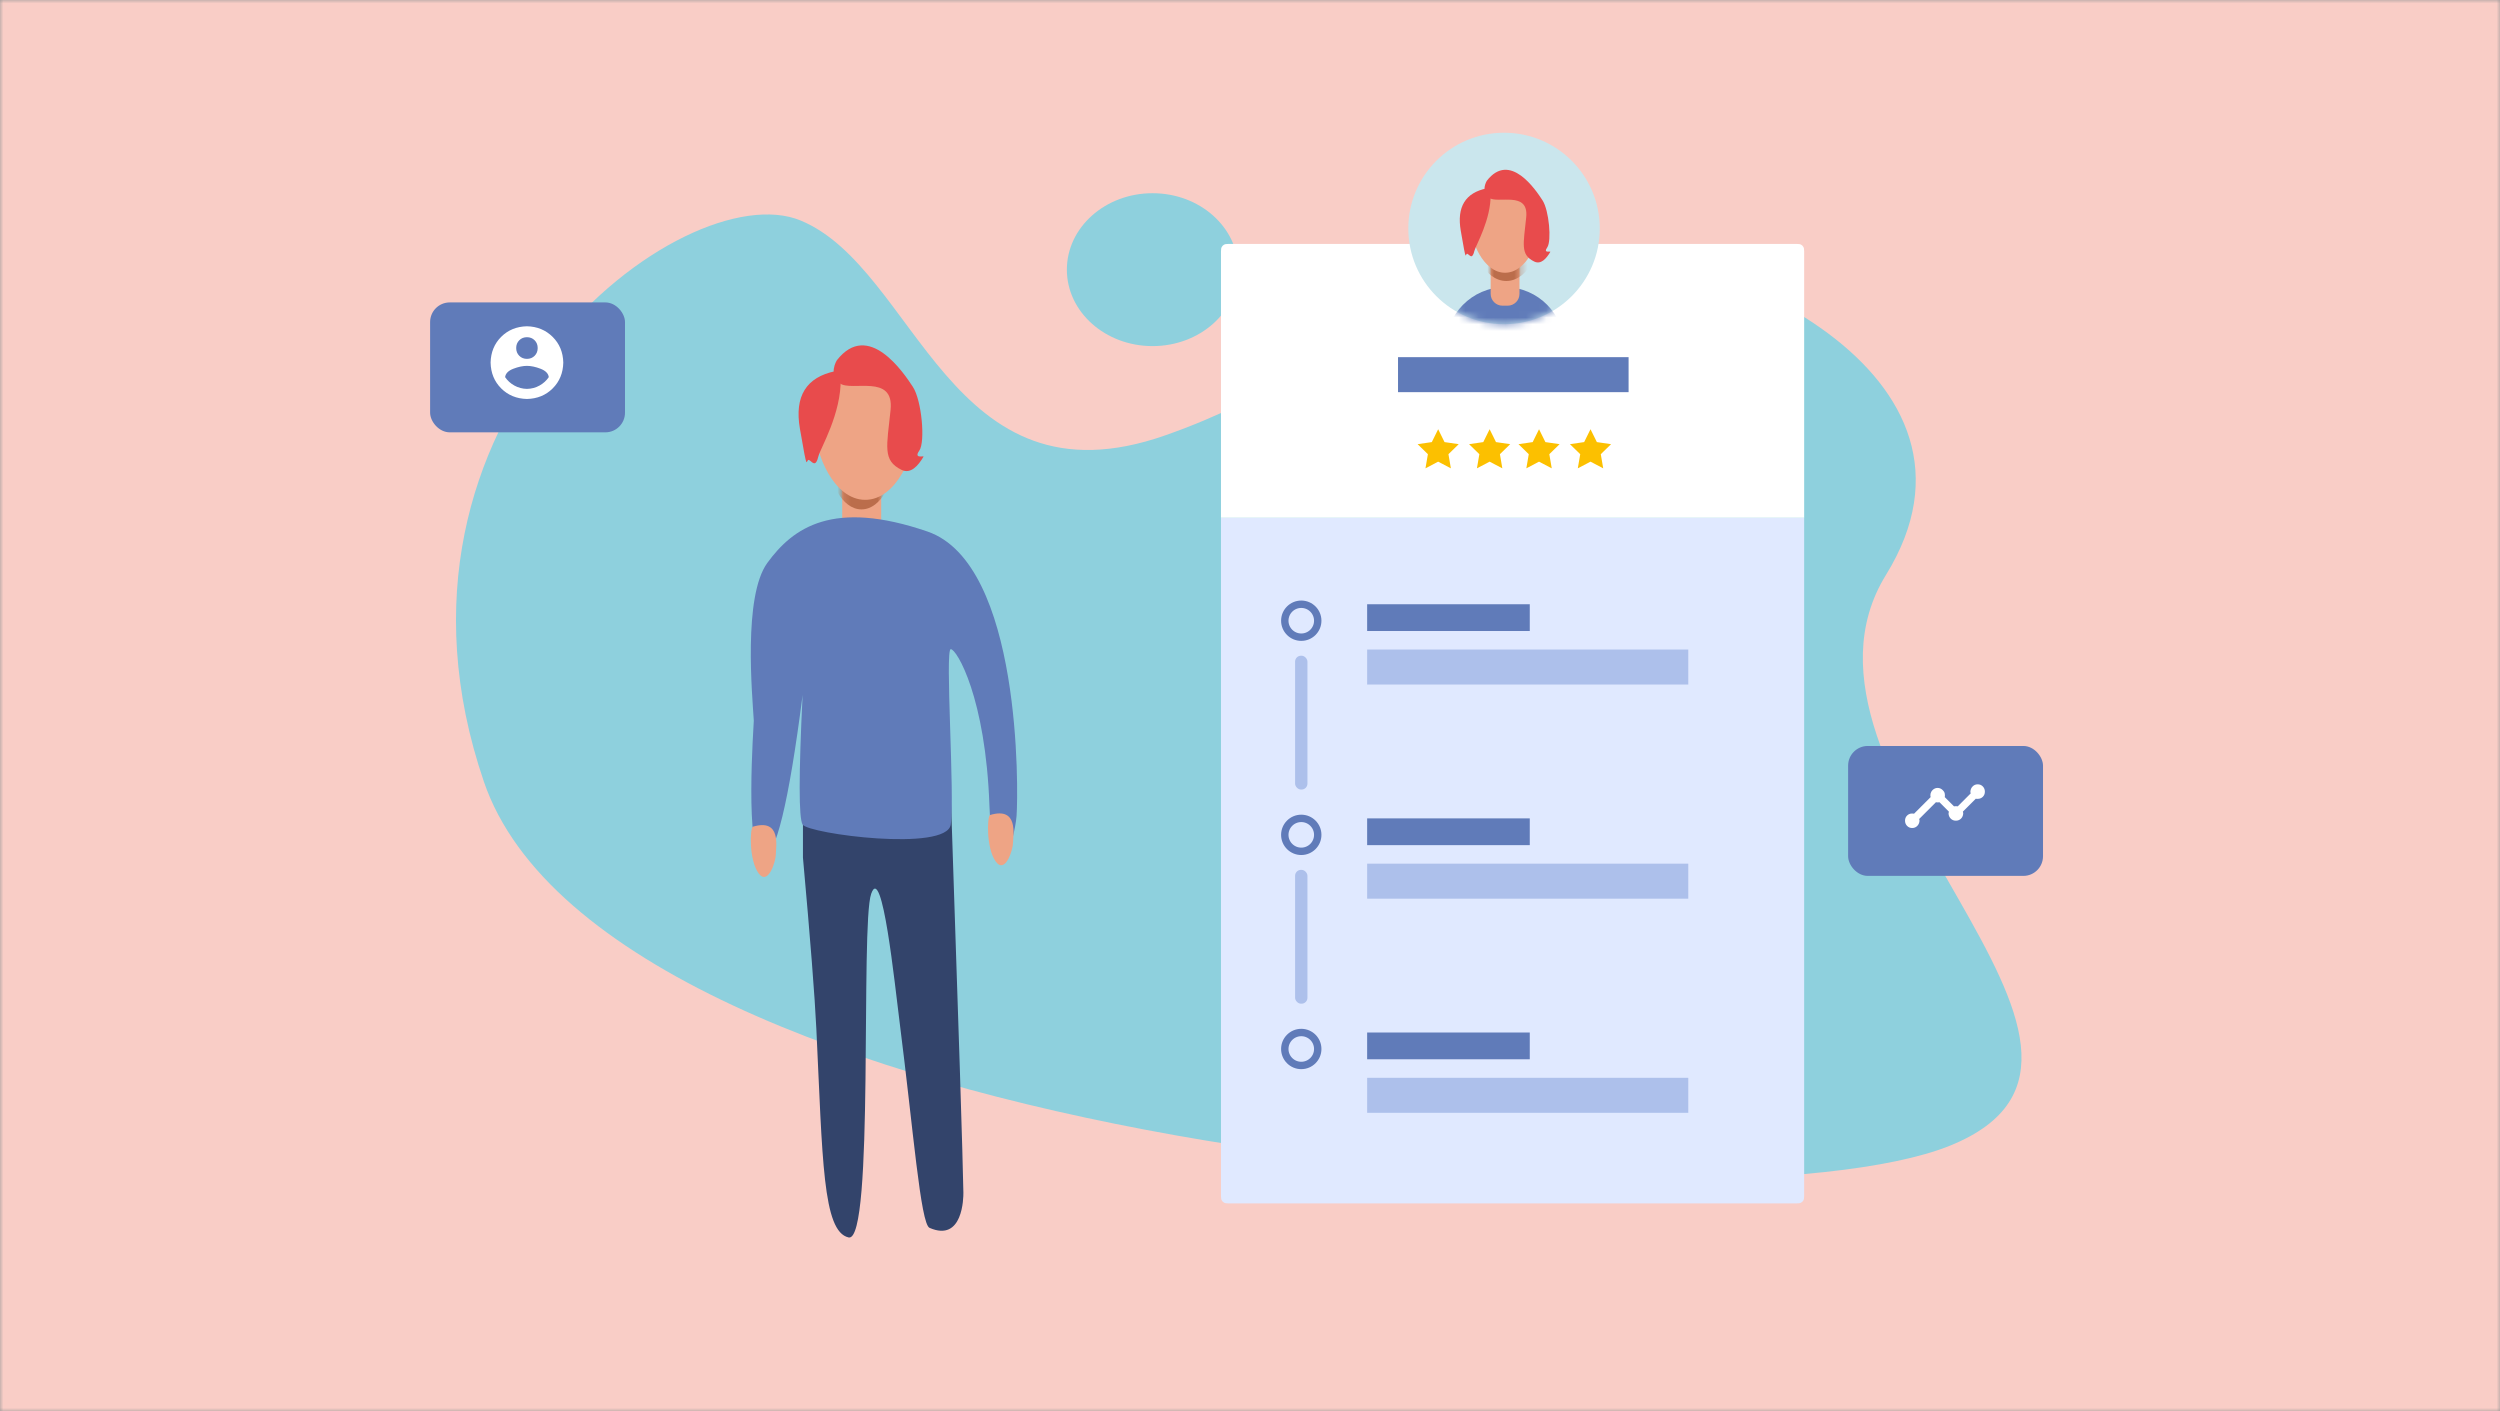 <?xml version="1.0" encoding="UTF-8"?>
<svg width="372px" height="210px" viewBox="0 0 372 210" version="1.1" xmlns="http://www.w3.org/2000/svg" xmlns:xlink="http://www.w3.org/1999/xlink">
    <rect x="0" y="0" width="372" height="210" fill="#333333" stroke="none"/>
    <!-- Generator: Sketch 55.2 (78181) - https://sketchapp.com -->
    <title>video tile/ memberships</title>
    <desc>Created with Sketch.</desc>
    <defs>
        <rect id="path-1" x="0" y="0" width="372" height="210"></rect>
        <linearGradient x1="51.491%" y1="0%" x2="51.491%" y2="92.041%" id="linearGradient-3">
            <stop stop-color="#F9CDC6" offset="0%"></stop>
            <stop stop-color="#F9CDC6" offset="100%"></stop>
        </linearGradient>
        <ellipse id="path-4" cx="14.244" cy="14.247" rx="14.244" ry="14.247"></ellipse>
        <path d="M0,0 L4.289,0 L4.289,4.674 C4.289,5.646 3.501,6.434 2.529,6.434 L1.76,6.434 C0.788,6.434 5.50702369e-16,5.646 0,4.674 L0,0 Z" id="path-6"></path>
        <path d="M0.232,0 L6.032,0 L6.032,6.705 C6.032,7.81 5.137,8.705 4.032,8.705 L2.232,8.705 C1.127,8.705 0.232,7.81 0.232,6.705 L0.232,0 Z" id="path-8"></path>
    </defs>
    <g id="video-tile/-memberships" stroke="none" stroke-width="1" fill="none" fill-rule="evenodd">
        <g id="Group-2">
            <mask id="mask-2" fill="white">
                <use xlink:href="#path-1"></use>
            </mask>
            <rect stroke="#979797" stroke-width="0.5" x="0.25" y="0.25" width="371.5" height="209.5"></rect>
            <g id="bg/-red" mask="url(#mask-2)">
                <rect id="Rectangle" fill="#F9CDC6" x="0" y="0" width="372" height="210"></rect>
                <rect id="Rectangle" fill="url(#linearGradient-3)" x="0" y="0" width="372" height="210"></rect>
                <rect id="Rectangle" fill="url(#linearGradient-3)" x="0" y="0" width="372" height="210"></rect>
            </g>
            <path d="M72,116.306 C53.514,62.176 101.781,25.627 119.14,32.814 C136.499,40 141.181,76.118 173.424,64.768 C205.666,53.418 206.402,36.497 231.174,36.253 C255.946,36.009 298.987,55.789 280.637,85.539 C262.287,115.289 324.835,156.529 290.097,170.5 C255.359,184.471 90.486,170.436 72,116.306 Z" id="bg" fill="#8ED0DD" mask="url(#mask-2)"></path>
            <ellipse id="Oval" fill="#8ED0DD" mask="url(#mask-2)" cx="171.5" cy="40.125" rx="12.75" ry="11.375"></ellipse>
            <g id="booster-/-profile" mask="url(#mask-2)">
                <g transform="translate(111.5, 19.75)">
                    <g id="Group-4" transform="translate(70.182, 0)">
                        <g id="Group-10-Copy">
                            <g id="illustration/-card">
                                <g id="card">
                                    <g id="Group-14" transform="translate(0, 57.293)">
                                        <path d="M1.128,2.22150837e-15 L85.649,1.02254107e-16 C86.042,-5.9412581e-17 86.184,0.041 86.327,0.118 C86.471,0.194 86.583,0.307 86.66,0.45 C86.737,0.594 86.777,0.736 86.777,1.128 L86.777,102.025 L0,102.025 L8.70617827e-17,1.128 C-5.0585403e-17,0.736 0.041,0.594 0.118,0.45 C0.194,0.307 0.307,0.194 0.45,0.118 C0.594,0.041 0.736,-1.29076034e-15 1.128,2.22150837e-15 Z" id="Rectangle-6-Copy-2" fill="#E0E9FF" transform="translate(43.389, 51.012) scale(1, -1) translate(-43.389, -51.012) "></path>
                                        <g id="Group-13" transform="translate(9.496, 12.868)">
                                            <rect id="Rectangle-3-Copy-12" fill="#607BB9" x="12.253" y="0" width="24.199" height="3.983"></rect>
                                            <rect id="Rectangle-3-Copy-13" fill="#ADC0EB" x="12.253" y="6.74" width="47.786" height="5.208"></rect>
                                            <ellipse id="Oval-5" stroke="#607BB9" stroke-width="1.1" fill-rule="nonzero" cx="2.451" cy="2.451" rx="2.451" ry="2.451"></ellipse>
                                            <rect id="Rectangle-5" fill="#ADC0EB" fill-rule="nonzero" x="1.532" y="7.66" width="1.838" height="19.915" rx="0.88"></rect>
                                        </g>
                                        <g id="Group-13-Copy" transform="translate(9.496, 44.732)">
                                            <rect id="Rectangle-3-Copy-12" fill="#607BB9" x="12.253" y="0" width="24.199" height="3.983"></rect>
                                            <rect id="Rectangle-3-Copy-13" fill="#ADC0EB" x="12.253" y="6.74" width="47.786" height="5.208"></rect>
                                            <ellipse id="Oval-5" stroke="#607BB9" stroke-width="1.1" fill-rule="nonzero" cx="2.451" cy="2.451" rx="2.451" ry="2.451"></ellipse>
                                            <rect id="Rectangle-5" fill="#ADC0EB" fill-rule="nonzero" x="1.532" y="7.66" width="1.838" height="19.915" rx="0.88"></rect>
                                        </g>
                                        <g id="Group-13-Copy-2" transform="translate(9.496, 76.595)">
                                            <rect id="Rectangle-3-Copy-12" fill="#607BB9" x="12.253" y="0" width="24.199" height="3.983"></rect>
                                            <rect id="Rectangle-3-Copy-13" fill="#ADC0EB" x="12.253" y="6.74" width="47.786" height="5.208"></rect>
                                            <ellipse id="Oval-5" stroke="#607BB9" stroke-width="1.1" fill-rule="nonzero" cx="2.451" cy="2.451" rx="2.451" ry="2.451"></ellipse>
                                        </g>
                                    </g>
                                    <path d="M1.128,16.545 L85.649,16.545 C86.042,16.545 86.184,16.585 86.327,16.662 C86.471,16.739 86.583,16.851 86.66,16.995 C86.737,17.138 86.777,17.28 86.777,17.673 L86.777,57.293 L0,57.293 L8.70617827e-17,17.673 C-5.0585403e-17,17.28 0.041,17.138 0.118,16.995 C0.194,16.851 0.307,16.739 0.45,16.662 C0.594,16.585 0.736,16.545 1.128,16.545 Z" id="Rectangle-6-Copy" fill="#FFFFFF"></path>
                                    <rect id="Rectangle-3-Copy-12" fill="#607BB9" x="26.344" y="33.395" width="34.308" height="5.208"></rect>
                                    <g id="Path-Copy" transform="translate(27.875, 0)">
                                        <mask id="mask-5" fill="white">
                                            <use xlink:href="#path-4"></use>
                                        </mask>
                                        <use id="Mask" fill="#CAE6ED" fill-rule="nonzero" xlink:href="#path-4"></use>
                                        <ellipse fill="#607BB9" fill-rule="nonzero" mask="url(#mask-5)" cx="14.397" cy="32.017" rx="8.883" ry="9.038"></ellipse>
                                        <g id="Group-6" mask="url(#mask-5)">
                                            <g transform="translate(12.253, 19.302)">
                                                <mask id="mask-7" fill="white">
                                                    <use xlink:href="#path-6"></use>
                                                </mask>
                                                <use id="Rectangle-8" stroke="none" fill="#EEA485" fill-rule="nonzero" xlink:href="#path-6"></use>
                                                <path d="M2.326,2.76 C5.627,2.76 7.653,-2.023 7.653,-4.966 C7.653,-7.909 5.268,-10.294 2.326,-10.294 C-0.617,-10.294 -3.002,-7.909 -3.002,-4.966 C-3.002,-2.023 -0.975,2.76 2.326,2.76 Z" id="Path-Copy-3" stroke="none" fill="#BB6D4B" fill-rule="nonzero" mask="url(#mask-7)"></path>
                                            </g>
                                        </g>
                                        <path d="M14.397,20.834 C17.624,20.834 19.605,16.119 19.605,13.218 C19.605,10.318 17.273,7.966 14.397,7.966 C11.521,7.966 9.19,10.318 9.19,13.218 C9.19,16.119 11.171,20.834 14.397,20.834 Z" id="Path-Copy-2" fill="#EEA485" fill-rule="nonzero" mask="url(#mask-5)"></path>
                                        <path d="M11.689,8.272 C8.491,8.926 7.196,11.028 7.804,14.579 C8.715,19.904 8.43,17.825 8.799,18.02 C9.168,18.216 9.508,18.933 9.839,17.564 C10.035,16.753 12.335,12.919 12.251,9.088 C12.244,8.768 12.056,8.496 11.689,8.272 Z" id="Path-13" fill="#E84B4C" mask="url(#mask-5)"></path>
                                        <path d="M11.993,9.668 C10.724,8.696 11.678,7.154 11.678,7.154 C15.13,2.701 19.001,8.57 19.971,10.063 C20.944,11.556 21.342,16.105 20.675,17.058 C20.007,18.011 21.22,17.577 21.132,17.727 C20.548,18.721 19.735,19.657 18.739,19.168 C16.636,18.135 17.135,16.606 17.543,12.583 C17.95,8.56 13.261,10.639 11.993,9.668 Z" id="Fill-212" fill="#E84B4C" mask="url(#mask-5)"></path>
                                    </g>
                                </g>
                            </g>
                            <g id="Group-9" transform="translate(29.101, 44.119)" fill="#FCC000" fill-rule="nonzero">
                                <polygon id="Star" points="3.216 4.825 1.326 5.82 1.687 3.714 0.157 2.223 2.271 1.916 3.216 0 4.162 1.916 6.275 2.223 4.746 3.714 5.107 5.82"></polygon>
                                <polygon id="Star-Copy" points="10.874 4.825 8.984 5.82 9.345 3.714 7.815 2.223 9.929 1.916 10.874 0 11.82 1.916 13.933 2.223 12.404 3.714 12.765 5.82"></polygon>
                                <polygon id="Star-Copy-2" points="18.226 4.825 16.336 5.82 16.697 3.714 15.167 2.223 17.281 1.916 18.226 0 19.171 1.916 21.285 2.223 19.756 3.714 20.117 5.82"></polygon>
                                <polygon id="Star-Copy-3" points="25.884 4.825 23.994 5.82 24.355 3.714 22.825 2.223 24.939 1.916 25.884 0 26.83 1.916 28.943 2.223 27.414 3.714 27.775 5.82"></polygon>
                            </g>
                        </g>
                    </g>
                    <g id="man-copy-2" transform="translate(0, 31.643)">
                        <path d="M7.979,76.219 C9.076,88.378 9.741,96.877 9.973,101.715 C10.902,121.098 10.902,131.866 14.769,132.739 C18.636,133.613 16.492,86.246 18.134,81.596 C19.777,76.947 21.617,94.856 22.38,100.847 C24.397,116.68 25.478,130.723 26.814,131.31 C31.791,133.494 31.863,126.8 31.852,126.074 C31.775,121.232 31.146,101.389 29.965,66.544 L7.979,66.544 L7.979,76.219 Z" id="Fill-196" fill="#33446B"></path>
                        <g id="Group-10" transform="translate(13.59, 19.5)">
                            <mask id="mask-9" fill="white">
                                <use xlink:href="#path-8"></use>
                            </mask>
                            <use id="Rectangle-8" fill="#EEA485" fill-rule="nonzero" xlink:href="#path-8"></use>
                            <path d="M3.098,4.905 C6.095,4.905 7.936,0.557 7.936,-2.119 C7.936,-4.795 5.77,-6.964 3.098,-6.964 C0.426,-6.964 -1.74,-4.795 -1.74,-2.119 C-1.74,0.557 0.1,4.905 3.098,4.905 Z" id="Path-Copy-3" fill="#BB6D4B" fill-rule="nonzero" mask="url(#mask-9)"></path>
                        </g>
                        <path d="M17.244,22.982 C21.88,22.982 24.726,16.22 24.726,12.06 C24.726,7.899 21.376,4.527 17.244,4.527 C13.112,4.527 9.762,7.899 9.762,12.06 C9.762,16.22 12.608,22.982 17.244,22.982 Z" id="Path-Copy-2" fill="#EEA485" fill-rule="nonzero"></path>
                        <path d="M12.827,3.83 C8.463,4.717 6.695,7.569 7.525,12.385 C8.769,19.611 8.38,16.789 8.884,17.055 C9.387,17.32 9.85,18.293 10.302,16.435 C10.57,15.335 13.709,10.134 13.593,4.937 C13.584,4.503 13.328,4.134 12.827,3.83 Z" id="Path-13" fill="#E84B4C"></path>
                        <path d="M13.445,5.634 C11.714,4.316 13.016,2.224 13.016,2.224 C17.727,-3.817 23.009,4.145 24.334,6.169 C25.66,8.195 26.204,14.366 25.293,15.659 C24.382,16.952 26.037,16.364 25.917,16.567 C25.121,17.915 24.01,19.186 22.651,18.522 C19.781,17.121 20.463,15.047 21.019,9.589 C21.574,4.131 15.176,6.952 13.445,5.634 Z" id="Fill-212" fill="#E84B4C"></path>
                        <path d="M7.928,52.02 C7.345,63.951 7.345,70.378 7.928,71.302 C8.803,72.688 29.348,75.406 29.974,71.302 C30.6,67.198 29.085,45.201 29.974,45.201 C30.864,45.201 35.168,52.409 35.73,68.517 C36.292,84.625 39.491,73.652 39.764,70.018 C40.036,66.384 40.531,32.506 26.501,27.696 C12.471,22.887 6.524,27.084 2.676,32.372 C-0.945,37.35 0.441,52.056 0.665,55.847 C0.679,56.085 -0.782,76.189 2.025,76.189 C3.897,76.189 5.865,68.133 7.928,52.02 Z" id="Fill-197" fill="#607BB9"></path>
                        <path d="M36.661,76.796 C38.073,78.749 39.238,75.06 39.238,74.003 C39.238,72.95 40.124,68.583 35.816,69.882 C35.37,70.171 35.249,74.844 36.661,76.796 Z" id="Fill-193" fill="#EEA485"></path>
                        <path d="M1.366,78.537 C2.778,80.49 3.943,76.801 3.943,75.744 C3.943,74.691 4.829,70.324 0.521,71.623 C0.075,71.912 -0.047,76.585 1.366,78.537 Z" id="Fill-193-Copy" fill="#EEA485"></path>
                    </g>
                </g>
            </g>
            <g id="Group" mask="url(#mask-2)">
                <g transform="translate(275, 111)">
                    <rect id="Rectangle" fill="#607BB9" fill-rule="evenodd" x="0" y="0" width="29" height="19.333" rx="2.925"></rect>
                    <path d="M9.534,10.05 L9.813,10.076 L12.276,7.613 C12.225,7.426 12.225,7.24 12.276,7.054 C12.327,6.868 12.42,6.707 12.556,6.572 C12.776,6.352 13.03,6.242 13.317,6.242 C13.605,6.242 13.859,6.352 14.079,6.572 C14.231,6.707 14.329,6.868 14.371,7.054 C14.413,7.24 14.418,7.426 14.384,7.613 L15.755,8.984 L16.034,8.958 C16.136,8.958 16.229,8.967 16.313,8.984 L18.243,7.054 C18.209,6.969 18.192,6.885 18.192,6.8 C18.209,6.495 18.319,6.237 18.522,6.026 C18.725,5.814 18.979,5.708 19.284,5.708 C19.589,5.708 19.843,5.814 20.046,6.026 C20.249,6.237 20.35,6.495 20.35,6.8 C20.35,7.105 20.249,7.359 20.046,7.562 C19.843,7.765 19.589,7.867 19.284,7.867 C19.183,7.883 19.089,7.875 19.005,7.841 L17.075,9.771 C17.109,9.855 17.126,9.949 17.126,10.05 C17.109,10.355 16.999,10.609 16.796,10.812 C16.593,11.015 16.339,11.117 16.034,11.117 C15.729,11.117 15.475,11.015 15.272,10.812 C15.069,10.609 14.959,10.355 14.942,10.05 L14.993,9.771 L13.597,8.374 C13.41,8.408 13.233,8.408 13.063,8.374 L10.575,10.863 L10.626,11.117 C10.609,11.421 10.499,11.679 10.296,11.891 C10.093,12.103 9.839,12.208 9.534,12.208 C9.229,12.208 8.975,12.103 8.772,11.891 C8.569,11.679 8.468,11.421 8.468,11.117 C8.468,10.812 8.569,10.558 8.772,10.355 C8.975,10.152 9.229,10.05 9.534,10.05 Z" id="ﺰ" fill="#FFFFFF" fill-rule="nonzero"></path>
                </g>
            </g>
            <g id="Group-Copy" mask="url(#mask-2)">
                <g transform="translate(64, 45)">
                    <rect id="Rectangle" fill="#607BB9" fill-rule="evenodd" x="0" y="0" width="29" height="19.333" rx="2.925"></rect>
                    <path d="M14.409,12.868 C15.086,12.852 15.708,12.687 16.275,12.373 C16.842,12.06 17.304,11.641 17.659,11.117 C17.591,10.575 17.185,10.16 16.44,9.872 C15.696,9.585 15.018,9.441 14.409,9.441 C13.8,9.441 13.123,9.585 12.378,9.872 C11.633,10.16 11.227,10.575 11.159,11.117 C11.515,11.641 11.976,12.06 12.543,12.373 C13.11,12.687 13.732,12.852 14.409,12.868 Z M14.409,5.175 C13.952,5.175 13.571,5.327 13.267,5.632 C12.962,5.937 12.809,6.322 12.809,6.787 C12.809,7.253 12.962,7.638 13.267,7.943 C13.571,8.247 13.952,8.4 14.409,8.4 C14.866,8.4 15.247,8.247 15.552,7.943 C15.856,7.638 16.009,7.253 16.009,6.787 C16.009,6.322 15.856,5.937 15.552,5.632 C15.247,5.327 14.866,5.175 14.409,5.175 Z M14.409,3.55 C15.933,3.584 17.206,4.109 18.23,5.124 C19.254,6.14 19.783,7.418 19.817,8.958 C19.783,10.499 19.259,11.777 18.243,12.792 C17.227,13.808 15.949,14.333 14.409,14.367 C12.869,14.333 11.591,13.808 10.575,12.792 C9.559,11.777 9.035,10.499 9.001,8.958 C9.035,7.418 9.559,6.14 10.575,5.124 C11.591,4.109 12.869,3.584 14.409,3.55 Z" id="" fill="#FFFFFF" fill-rule="nonzero"></path>
                </g>
            </g>
        </g>
    </g>
</svg>